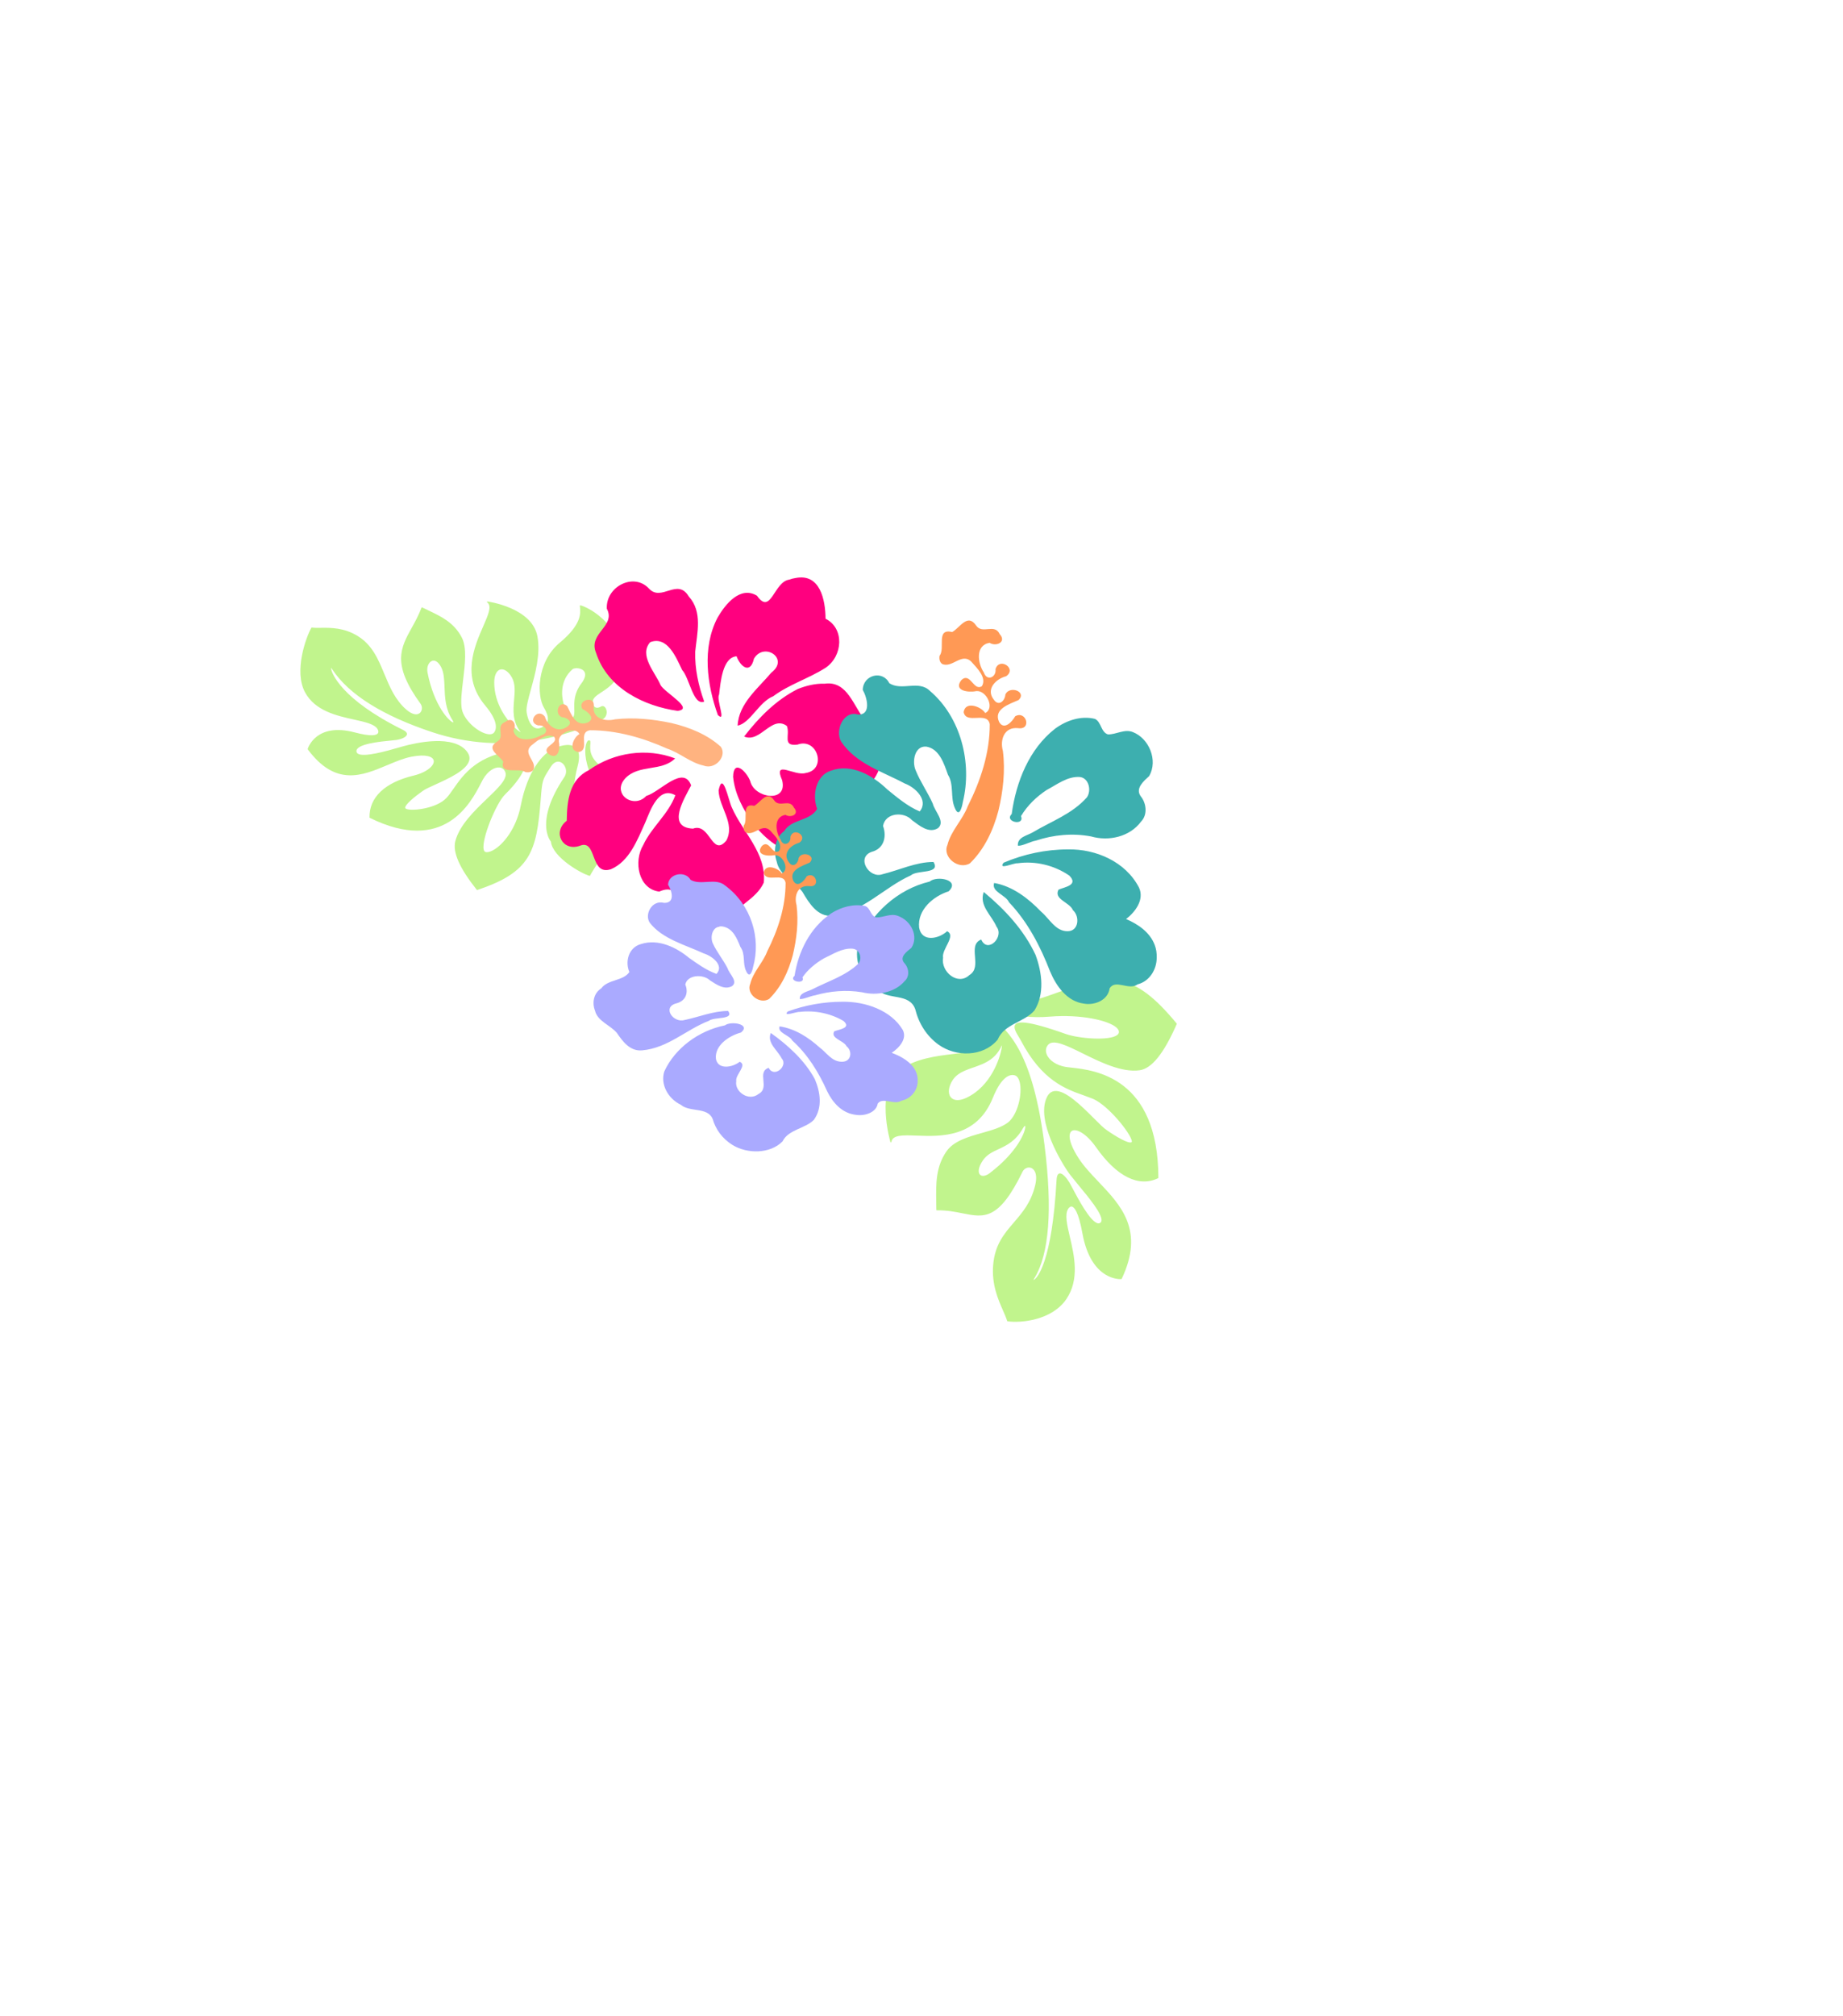 <?xml version="1.0"?><svg width="640" height="700" xmlns="http://www.w3.org/2000/svg">
 <title>hibiscus</title>

 <g>
  <title>Layer 1</title>
  <g id="g4206" fill="#cdde87">
   <g transform="rotate(53.818, 368.134, 391.874)" id="g4208" fill="#cdde87">
    <g id="g4214" fill="#cdde87">
     <g id="g4216" fill="#cdde87">
      <path id="path4224" fill="#c1f48d" d="m336.92,416.054c1.588,-0.107 2.793,-1.625 3.307,-4.164c0.244,-1.203 0.352,-2.392 0.352,-3.557c0,-8.863 -6.325,-16.258 -7.795,-17.28c0.002,0.004 0.01,0.023 0.01,0.023c1.237,2.149 1.674,4.134 1.674,6.019c0,2.322 -0.664,4.491 -1.316,6.62c-0.588,1.919 -1.154,3.766 -1.154,5.597c0,0.885 0.132,1.766 0.458,2.649c0.943,2.565 2.737,4.21 4.465,4.094m27.679,7.686c0.95,-0.151 1.569,-1.347 1.541,-2.974l0,-0.001c-0.213,-12.219 -4.299,-18.622 -5.763,-19.572c-0.178,-0.115 -0.247,-0.1 -0.247,-0.1c-0.034,0.031 -0.097,0.321 0.279,1.156c2.092,4.659 1.411,8.083 0.81,11.104c-0.447,2.246 -0.868,4.367 -0.053,6.656c1.061,2.989 2.513,3.878 3.433,3.731m-1.902,-86.021c5.614,9.638 7.361,16.146 5.341,19.895c-2.963,5.489 -10.374,9.351 -16.328,12.454c-5.421,2.825 -10.103,5.264 -9.577,7.892c0.239,1.198 1.061,2.048 2.314,2.395c2.253,0.623 5.216,-0.464 7.548,-2.768l1.221,-1.301c5.612,-6.141 20.519,-22.455 48.796,-1.917c0.05,0.036 0.075,0.096 0.065,0.155c-1.336,7.382 -8.949,11.312 -21.437,11.068c-5.841,-0.112 -9.414,1.676 -9.494,3.471c-0.065,1.439 2.251,3.262 8.988,3.661c3.382,0.2 6.929,-0.257 10.684,-0.741c11.369,-1.466 23.125,-2.981 32.005,13.396c0.026,0.047 0.025,0.104 -0.003,0.152c-0.053,0.09 -5.508,8.955 -20.796,1.53c-6.964,-3.383 -9.019,-3.059 -9.624,-2.565c-0.521,0.426 -0.297,1.205 -0.176,1.52c0.822,2.146 4.22,3.59 8.155,5.263c6.217,2.642 13.955,5.931 16.764,13.742c3.023,8.41 -2.619,17.805 -5.825,21.043c-0.048,0.049 -0.122,0.065 -0.187,0.041c-1.049,-0.37 -2.314,-0.649 -3.78,-0.972c-4.07,-0.896 -9.643,-2.124 -14.75,-6.56c-5.392,-4.682 -6.515,-9.491 -7.703,-14.581c-1.023,-4.382 -2.08,-8.912 -6.044,-13.554c-3.051,-3.569 -5.075,-2.781 -5.623,-2.454c-1.049,0.625 -1.379,2.045 -0.753,3.233c8.797,16.683 5.024,20.137 -0.687,25.365c-1.926,1.764 -4.11,3.763 -6.066,6.56c-0.027,0.037 -0.069,0.062 -0.116,0.07c-0.047,0.008 -0.099,-0.004 -0.135,-0.031l-2.242,-1.6c-5.095,-3.601 -9.908,-7.003 -12.056,-13.21c-1.444,-4.167 0.366,-9.041 2.117,-13.752c1.258,-3.384 2.445,-6.58 2.394,-9.357c-0.081,-4.268 -5.043,-10.05 -8.898,-11.615c-0.911,-0.369 -2.171,-0.661 -3.005,0.044c-1.162,0.981 -2.458,3.679 1.912,10.728c7.88,12.711 0.121,22.529 -5.013,29.026c-3.038,3.843 -5.233,6.621 -3.422,8.457c0.055,0.056 0.061,0.139 0.017,0.201c-0.045,0.062 -0.129,0.088 -0.205,0.061c-0.181,-0.064 -18.137,-6.53 -18.237,-17.555c-0.059,-6.557 3.594,-13.057 6.53,-18.28c1.977,-3.518 3.684,-6.555 3.544,-8.464c-0.203,-2.802 -0.844,-4.476 -1.956,-5.118c-1.274,-0.735 -3.059,-0.032 -4.786,0.649c-1.144,0.45 -2.225,0.876 -3.191,0.925c-1.015,0.052 -1.832,-0.775 -1.99,-2.012c-0.183,-1.45 0.62,-3.183 2.817,-3.561c0,-0.001 2.977,-0.622 2.977,-0.622c7.815,-1.769 18.52,-4.192 46.92,11.573c19.494,10.821 31.273,20.894 35.01,29.939c0.134,0.324 0.258,0.619 0.329,0.685c0.002,-0.025 0.036,-0.079 0.06,-0.195c0.001,-0.006 0.011,-0.06 0.011,-0.168c0,-1.145 -1.024,-8.298 -23.406,-26.635c-0.839,-0.686 -1.26,-1.281 -1.26,-1.774c0,-0.119 0.025,-0.233 0.074,-0.34c0.436,-0.948 2.75,-1.091 4.599,-0.925l2.184,0.295c4.115,0.601 12.678,1.854 14.901,0.219c0.313,-0.23 0.479,-0.501 0.51,-0.831c0.03,-0.332 -0.081,-0.612 -0.339,-0.858c-1.701,-1.622 -9.136,-1.168 -14.565,-0.836l-4.769,0.229c-4.538,0.053 -22.337,-1.402 -26.507,-9.485c-0.624,-1.209 -0.663,-2.321 -0.117,-3.304c1.831,-3.303 9.93,-4.556 15.844,-5.471c2.578,-0.398 4.805,-0.743 5.802,-1.156c3.437,-1.156 8.518,-3.304 8.472,-4.5c-0.005,-0.133 -0.183,-0.249 -0.33,-0.323c-2.419,-1.203 -14.638,-0.71 -19.718,2.257c0,0 -2.893,1.897 -2.893,1.897c-5.343,3.678 -12.661,8.714 -28.152,6.376l-1.408,-0.147c-1.835,-0.157 -3.916,-0.335 -4.278,-1.567c-0.356,-1.21 0.597,-3.79 12.937,-12.187c4.03,-2.743 10.927,-10.795 10.878,-14.198c-0.008,-0.561 -0.199,-0.955 -0.585,-1.202c-0.397,-0.255 -0.954,-0.308 -1.657,-0.158c-3.679,0.788 -11.121,7.3 -16.728,16.448c-6.52,10.638 -14.715,15.652 -19.946,15.902c-0.681,0.033 -1.073,-0.099 -1.197,-0.403c-0.387,-0.949 2.389,-3.143 6.058,-5.913l2.133,-1.65c4.442,-3.724 5.586,-7.607 7.664,-14.657l0.14,-0.471c5.566,-18.851 9.608,-25.57 33.078,-26.958c0.067,-0.004 0.13,0.029 0.162,0.084"/>
     </g>
    </g>
   </g>
  </g>
  <g id="g3876" fill="#89a02c" transform="rotate(-129.533, 169.012, 250.664)">
   <g id="g3878" fill="#89a02c">
    <g id="g3884" fill="#89a02c">
     <g id="g3886" fill="#89a02c">
      <path id="path3894" fill="#c1f48d" d="m187.697,247.088c-2.827,-2.158 -6.032,-4.604 -10.501,-5.156c-0.822,-0.101 -0.896,-0.283 -0.897,-0.285l0,-0.001c0,-0.009 0.013,-0.044 0.088,-0.098c0.976,-0.718 8.505,-1.504 19.002,4.228c1.618,0.885 2.538,2.593 2.049,3.809c-0.412,1.026 -1.724,1.396 -3.598,1.015c-2.106,-0.43 -4.067,-1.926 -6.143,-3.51m-25.456,9.759c2.789,-0.22 9.9,-0.218 15.672,4.558c1.961,1.625 2.75,3.335 2.108,4.578c-0.617,1.193 -2.457,1.685 -4.692,1.255c-2.51,-0.483 -4.378,-2.319 -6.356,-4.263c-2.676,-2.631 -5.446,-5.349 -10.231,-5.475c0.441,-0.19 1.606,-0.504 3.5,-0.654m-9.064,20.194c-1.038,-0.81 -1.858,-1.45 -1.972,-2.23c-0.021,-0.142 0.031,-0.252 0.167,-0.345c0.726,-0.502 3.224,-0.238 5.784,0.954c2.037,0.949 6.801,3.807 7.02,9.832c0.03,0.864 -1.328,2.525 -2.773,2.702c-1.373,0.167 -2.441,-1.059 -3.006,-3.455c-0.977,-4.149 -3.43,-6.062 -5.221,-7.459m-30.401,-35.609l-0.004,0l0.004,0zm56.648,-26.879c-0.907,3.026 -1.764,5.885 -3.09,8.32c-2.519,4.623 -4.724,5.649 -5.847,5.123c-1.538,-0.721 -1.842,-4.274 0.347,-8.759c4.502,-9.228 3.98,-16.701 -1.467,-21.043c-0.049,-0.039 -0.117,-0.047 -0.175,-0.021c-26.234,11.82 -18.305,30.376 -15.319,37.361l0.62,1.503c1.248,3.346 0.632,5.951 -0.532,7.049c-0.69,0.651 -1.564,0.816 -2.528,0.479c-2.287,-0.802 -2.628,-5.412 -3.021,-10.75c-0.431,-5.858 -0.97,-13.149 -4.344,-17.855c-2.304,-3.212 -8.123,-4.862 -17.791,-5.042c-0.069,-0.001 -0.133,0.04 -0.156,0.102c-6.985,18.174 -2.997,24.244 10.182,36.96c4.837,4.666 4.891,4.833 6.274,9.102l0.288,0.885c0.447,1.367 0.314,2.503 -0.371,3.2c-0.611,0.62 -1.64,0.853 -2.688,0.61c-1.318,-0.306 -2.328,-1.242 -2.703,-2.505c-5.176,-17.426 -13.528,-17.839 -14.287,-17.84c-4.691,-3.048 -15.504,1.162 -17.736,2.795c-0.061,0.046 -0.081,0.125 -0.047,0.192c0.736,1.449 4.354,13.455 4.39,13.575c3.885,10.088 7.426,12.018 12.005,13.643c3.194,1.134 6.02,1.151 9.756,0.056c5.437,-1.59 7.753,0.646 8.998,1.846c0.511,0.494 0.881,0.85 1.229,0.568c0.124,-0.101 0.257,-0.3 0.189,-0.677c-0.244,-1.34 -2.914,-4.156 -7.869,-5.946c-9.012,-3.259 -14.527,-10.138 -15.887,-13.708c-0.275,-0.722 -0.288,-1.122 -0.209,-1.257c0.23,-0.39 0.688,-0.602 1.361,-0.629c3.477,-0.139 12.024,4.855 18.042,13.305c1.928,2.705 3.783,3.932 5.513,3.644c2.832,-0.472 4.185,-4.734 4.533,-6.028c1.156,-4.307 -0.324,-12.202 -7.941,-21.444c-5.214,-6.33 -6.685,-13.491 -5.845,-17.466c0.253,-1.197 0.704,-2.023 1.272,-2.323c0.249,-0.132 0.577,-0.097 0.973,0.106c3.302,1.683 9.641,13.579 10.001,17.809c1.022,12.07 5,13.955 6.194,14.245c1.124,0.273 2.22,-0.138 2.863,-1.07c7.854,-11.441 5.471,-19.981 3.894,-25.632c-0.418,-1.502 -0.78,-2.798 -0.921,-3.955c-0.597,-4.917 3.792,-11.777 5.771,-13.046c0.296,-0.19 0.533,-0.256 0.667,-0.186c0.972,0.508 0.94,5.287 0.682,8.376c-0.014,0.943 -0.507,2.765 -1.076,4.875c-1.323,4.896 -3.135,11.601 -1.017,14.413c0.599,0.795 1.484,1.239 2.628,1.319c7.784,0.545 13.999,-11.984 15.718,-15.837l0.653,-1.49c1.781,-4.092 5.097,-11.709 7.471,-12.359c0.315,-0.086 0.595,-0.042 0.857,0.136c2.183,1.48 -2.723,8.712 -4.819,11.801l-0.992,1.503c-0.707,1.197 -1.492,3.251 -0.76,4.001c0.379,0.387 1.067,0.36 2.046,-0.08c22.121,-9.938 30.982,-6.37 31.92,-5.93c0.41,0.192 0.548,0.324 0.603,0.397c-0.158,0.009 -0.481,-0.022 -0.833,-0.057c-10.394,-1.041 -23.434,3.304 -38.756,12.914c-22.818,14.312 -31.201,36.303 -34.167,48.137c-0.424,1.679 0.527,2.672 0.955,3.021c0.677,0.552 1.532,0.766 2.128,0.532c0.392,-0.154 0.628,-0.488 0.667,-0.939c0.035,-0.396 0.334,-1.305 1.04,-1.589c0.557,-0.223 1.255,-0.01 2.07,0.633c0.981,0.773 0.805,2.388 0.583,4.432c-0.294,2.699 -0.659,6.058 1.533,9.059c3.017,4.134 7.013,6.605 11.878,7.344c6.557,0.996 12.625,-1.524 14.536,-2.9c0.042,-0.03 0.068,-0.075 0.068,-0.124c-0.001,-0.049 -0.023,-0.094 -0.065,-0.123l-0.463,-0.323c-1.73,-1.171 -4.95,-3.352 -5.001,-13.196c-0.053,-10.667 -9.2,-17.902 -13.884,-18.629c-2.339,-0.364 -3.817,-1.05 -4.517,-2.098c-0.539,-0.808 -0.615,-1.829 -0.233,-3.122c0.259,-0.876 0.781,-1.465 1.552,-1.75c1.373,-0.508 3.52,-0.025 5.747,1.294c1.454,0.86 3.192,3.341 5.205,6.214c3.259,4.651 7.314,10.439 12.761,13.469c8.881,4.941 20.28,-5.565 20.395,-5.672c0.053,-0.05 0.065,-0.127 0.028,-0.188c-0.037,-0.061 -0.112,-0.092 -0.184,-0.074c-2.08,0.516 -3.548,-2.386 -5.58,-6.401c-3.434,-6.787 -8.622,-17.044 -21.536,-16.924c-7.143,0.067 -8.859,-2.13 -9.246,-3.445c-0.305,-1.039 0.514,-1.912 1.254,-2.462c2.724,-2.024 8.719,-2.995 12.079,-1.166c2.229,1.214 4.772,3.888 7.466,6.719c3.875,4.075 7.882,8.289 11.742,9.107c5.731,1.216 10.126,-0.844 14.778,-3.023l2.046,-0.946c0.039,-0.018 0.071,-0.052 0.085,-0.093c0.013,-0.04 0.009,-0.085 -0.012,-0.122c-1.406,-2.453 -2.334,-4.802 -3.23,-7.075c-2.951,-7.482 -5.283,-13.391 -22.267,-14.427c-1.225,-0.075 -2.273,-1.048 -2.339,-2.17c-0.082,-1.412 1.373,-2.51 3.893,-2.934c5.071,-0.854 9.773,0.582 14.321,1.969c5.381,1.643 10.463,3.194 16.094,1.284c5.326,-1.807 8.238,-5.421 10.362,-8.059c0.765,-0.949 1.424,-1.768 2.081,-2.382c0.046,-0.043 0.061,-0.108 0.039,-0.166c-1.418,-3.692 -7.804,-14.33 -15.834,-15.939c-7.248,-1.451 -13.336,3.309 -18.228,7.134c-3.087,2.414 -5.753,4.498 -7.742,4.141c-0.298,-0.054 -1.009,-0.244 -1.158,-0.849c-0.204,-0.83 0.563,-2.543 5.373,-5.996c11.217,-8.05 6.182,-15.915 5.962,-16.246c-0.028,-0.043 -0.077,-0.07 -0.13,-0.072c-16.215,-0.798 -19.06,8.688 -21.813,17.862"/>
     </g>
    </g>
   </g>
  </g>
  <path id="path7488" fill="#ff007f" d="m240.353,319.309c-4,-3.518 -3.886,-13.231 -11.413,-9.768c-7.268,-0.878 -9.006,-10.465 -5.574,-16.152c2.935,-6.306 8.717,-10.676 11.149,-17.291c-5.723,-3.273 -8.622,5.055 -10.385,9.319c-2.782,6.145 -5.542,13.592 -11.965,16.353c-7.418,2.432 -4.729,-10.513 -10.734,-8.167c-6.058,2.215 -9.745,-4.771 -4.624,-8.652c0.106,-6.925 0.844,-14.309 7.797,-17.638c8.59,-6.146 20.033,-7.754 29.825,-4.019c-4.603,4.706 -12.656,1.93 -17.349,6.985c-4.813,5.333 2.988,10.766 7.354,6.044c4.68,-1.29 12.861,-10.967 15.565,-3.65c-2.349,4.565 -8.723,14.589 0.654,15.01c5.925,-2.212 6.581,10.156 11.591,4.115c3.103,-5.958 -2.481,-11.365 -2.709,-17.377c1.477,-7.1 3.404,3.412 4.601,5.916c3.742,8.588 12.072,15.796 11.103,26.071c-2.656,5.878 -9.47,7.902 -12.598,13.526c-3.488,2.88 -9.37,3.452 -12.286,-0.622l0,0zm-5.063,-72.516c-11.583,-1.637 -24.293,-7.761 -28.315,-20.153c-2.823,-6.881 7.024,-9.183 3.747,-15.329c-0.379,-7.666 9.336,-12.641 14.584,-7.023c4.385,4.83 9.934,-3.871 13.886,2.805c4.864,5.355 2.88,12.693 2.23,19.133c-0.174,5.934 1.128,11.817 3.118,17.341c-3.832,1.568 -5.075,-8.199 -7.654,-10.946c-2.135,-4.449 -5.115,-11.917 -11.1,-9.676c-4.022,4.537 1.739,10.483 3.613,14.92c1.539,2.681 11.851,8.265 5.891,8.928l0,0l0,0zm41.779,-7.602c-7.445,3.729 -13.527,9.846 -18.664,16.509c5.58,2.423 9.522,-7.552 14.845,-3.662c1.227,3.162 -1.755,7.145 3.683,6.468c6.96,-2.559 10.337,8.742 2.825,9.863c-3.923,1.186 -11.359,-4.814 -8.169,2.462c2.101,8.092 -9.678,6.342 -11.059,0.372c-1.25,-3.321 -5.838,-7.889 -5.948,-1.504c0.555,5.992 3.617,11.599 7.029,16.357c4.081,5.041 9.717,10.019 16.335,9.985c7.087,-0.698 11.779,-8.017 12.125,-15.028c2.804,-5.575 10.757,-4.639 13.488,-10.643c4.177,-6.02 3.809,-16.239 -2.939,-20.078c-4.261,-4.847 -6.194,-14.035 -14.216,-12.933c-3.193,-0.11 -6.361,0.656 -9.334,1.832l0,0zm-2.985,-37.953c-5.37,0.686 -6.344,12.594 -11.212,5.583c-5.815,-3.517 -11.038,2.958 -13.738,7.689c-5.388,10.413 -3.647,23.113 0.15,33.742c3.087,2.844 -0.645,-5.366 0.425,-7.117c0.527,-4.311 1.165,-12.876 6.068,-13.292c1.311,3.583 4.776,6.382 6.038,0.841c3.461,-5.924 12.474,-0.068 6.026,4.851c-4.544,5.398 -11.359,10.743 -11.688,18.373c4.32,-0.784 7.414,-8.222 12.361,-10.192c5.611,-4.159 12.345,-6.155 18.154,-9.862c6.095,-4.106 6.607,-13.759 0.015,-17.046c-0.049,-6.625 -1.926,-15.811 -10.395,-14.14l-1.122,0.222l-1.084,0.348l0,0l0,0z"/>
  <path id="path7490" fill="#ffb380" d="m182.482,268.062c-2.36,-1.726 -9.048,1.185 -7.728,-3.654c-1.355,-2.213 -6.244,-4.429 -2.156,-6.905c3.064,-1.815 -0.828,-5.355 2.869,-6.874c2.534,-2.04 4.178,1.029 2.813,2.95c0.823,4.238 6.739,3.434 9.698,1.662c2.984,-0.886 1.55,-3.667 -1.089,-3.387c-4.063,-1.053 -0.227,-6.307 2.306,-3.083c0.927,3.115 4.298,5.939 7.661,3.579c2.346,-1.409 0.363,-3.253 -1.699,-3.349c-3.007,-1.195 -0.955,-6.309 1.808,-3.846c1.36,2.671 2.913,7.386 7.17,5.665c2.899,-1.46 -0.181,-3.851 -1.853,-4.657c-2.043,-3.204 4.541,-4.897 3.885,-0.858c-0.48,4.099 3.875,5.316 7.45,4.416c6.534,-0.733 13.191,-0.048 19.581,1.311c6.273,1.477 12.499,4.01 17.132,8.242c2.243,3.304 -2.014,8.065 -5.988,6.519c-4.697,-1.034 -8.198,-4.409 -12.692,-5.901c-8.333,-3.728 -17.444,-6.39 -26.789,-6.363c-4.376,0.729 0.23,6.821 -3.937,7.569c-3.895,-0.53 -1.638,-5.291 0.297,-6.238c-1.503,-2.89 -7.474,-0.422 -7.17,2.572c0.558,2.318 -0.108,6.738 -3.611,4.315c-2.712,-2.627 3.753,-3.496 2.008,-5.934c-2.814,-1.526 -5.994,1.485 -8.051,3.095c-3.005,2.801 2.283,5.513 0.775,8.434c-0.64,0.742 -1.731,0.893 -2.691,0.721z"/>
  <path id="path6656" fill="#3dafaf" d="m272.287,288.544c2.633,-4.277 8.907,-3.379 11.482,-7.72c-1.794,-4.723 -0.469,-11.614 4.778,-13.264c7.12,-2.612 14.51,1.632 19.606,6.544c3.516,2.852 7.038,5.845 11.229,7.605c3.224,-3.939 -1.635,-8.417 -5.182,-9.691c-7.72,-4.138 -16.928,-6.823 -22.103,-14.549c-2.276,-3.946 0.917,-10.94 5.844,-9.387c4.806,0.174 3.093,-6.116 1.658,-8.566c0.111,-5.229 6.91,-6.96 9.204,-2.348c4.312,2.867 10.211,-1.218 14.144,2.717c10.685,9.103 14.734,24.922 11.419,38.525c-0.368,2.257 -1.418,5.622 -2.852,1.948c-1.548,-3.624 -0.173,-7.957 -2.33,-11.395c-1.372,-3.837 -2.975,-9.005 -7.507,-9.755c-4.065,-0.379 -5.048,5.18 -3.697,8.244c1.625,4.018 4.167,7.588 5.939,11.555c0.651,2.686 4.455,6.221 1.821,8.502c-3.172,1.98 -6.497,-0.893 -9.011,-2.74c-2.764,-3.101 -9.251,-2.7 -10.091,1.964c1.358,3.738 0.332,7.909 -3.942,9.009c-5.496,1.947 -0.91,9.424 3.755,7.766c5.868,-1.427 11.559,-4.246 17.707,-4.255c2.625,4.294 -5.702,2.675 -7.853,4.652c-9.343,4.167 -16.753,12.92 -27.326,13.997c-5.024,0.552 -8.071,-4.428 -10.313,-8.249c-2.738,-3.734 -7.971,-5.587 -8.953,-10.572c-1.24,-3.586 -0.62,-8.22 2.578,-10.537l-0,0zm79.034,-5.926c1.518,-11.184 6.066,-22.595 15.041,-29.615c3.934,-2.91 9.032,-4.605 13.861,-3.428c2.27,1.087 2.042,4.627 4.534,5.397c2.903,0.044 5.769,-2.003 8.688,-0.791c5.583,2.212 8.738,9.773 5.636,15.222c-1.79,1.675 -4.949,4.238 -2.973,7.009c1.997,2.427 2.47,6.441 0.14,8.819c-3.929,5.334 -11.267,6.918 -17.342,5.164c-6.382,-1.218 -13.01,-0.597 -19.168,1.441c-2.039,0.353 -4.671,1.926 -6.266,1.773c-0.262,-2.945 3.161,-3.49 5.095,-4.603c6.399,-3.829 13.774,-6.406 18.857,-12.174c1.662,-2.358 0.71,-6.716 -2.425,-7.077c-4.329,-0.297 -7.929,2.608 -11.577,4.534c-3.521,2.336 -6.665,5.356 -8.863,9.039c1.362,3.603 -5.982,1.974 -3.238,-0.71l0,0.001zm8.286,48.907c-4.061,-8.717 -10.734,-15.832 -17.993,-21.848c-1.732,4.682 2.79,8.147 4.431,12.032c2.798,3.556 -3.118,9.499 -5.316,4.463c-5.044,2.055 0.679,9.47 -4.121,12.36c-3.998,3.766 -9.934,-1.13 -9.121,-6.035c-0.542,-2.997 4.67,-7.575 1.408,-9.202c-2.82,2.639 -8.793,3.961 -9.713,-1.232c-0.698,-6.208 4.975,-10.953 10.244,-12.617c4.193,-3.987 -4.11,-5.574 -6.606,-3.379c-11.017,2.605 -20.508,11.085 -24.757,21.782c-1.706,6.035 1.437,12.851 6.737,15.817c3.661,3.646 10.985,0.961 13.029,6.711c1.217,4.934 3.921,9.245 7.974,12.22c6.077,4.426 15.578,4.411 20.633,-1.648c2.334,-5.544 9.173,-5.958 12.77,-10.128c3.62,-5.74 2.659,-13.233 0.4,-19.295l0,0zm41.364,-3.495c-1.685,-4.42 -5.814,-7.206 -9.926,-8.962c3.147,-2.411 6.435,-6.732 4.491,-10.91c-4.665,-9.054 -15.046,-13.464 -24.688,-13.264c-7.633,-0.001 -15.292,1.615 -22.327,4.612c-2.107,2.703 3.555,0.027 4.82,0.205c6.232,-0.892 12.782,0.701 17.982,4.268c3.303,3.332 -1.579,3.96 -3.74,4.883c-1.767,3.394 3.847,4.327 5.002,7.119c2.462,2.189 2.039,7.269 -1.782,7.314c-4.234,0.114 -6.364,-4.348 -9.247,-6.771c-4.481,-4.652 -9.904,-8.843 -16.332,-9.981c-1.064,3.074 4.043,4.121 5.167,6.705c6.465,6.774 10.877,15.257 14.255,24.001c2.158,5.138 5.922,10.435 11.747,11.18c3.647,0.683 8.377,-1.131 8.933,-5.299c2.029,-3.32 6.695,0.874 9.72,-1.389c4.102,-1.029 6.68,-5.146 6.627,-9.341c0.052,-1.484 -0.167,-2.985 -0.7,-4.37l0,0z"/>
  <path id="path6658" fill="#ff9955" d="m326.281,227.635c2.069,-2.508 -1.419,-9.614 4.38,-8.212c2.651,-1.44 5.307,-6.635 8.276,-2.291c2.175,3.256 6.418,-0.88 8.238,3.048c2.445,2.693 -1.232,4.439 -3.536,2.989c-5.079,0.875 -4.116,7.16 -1.991,10.305c1.063,3.171 4.395,1.647 4.059,-1.157c1.262,-4.317 7.559,-0.241 3.696,2.451c-3.733,0.985 -7.119,4.567 -4.29,8.14c1.689,2.493 3.898,0.385 4.014,-1.806c1.432,-3.195 7.561,-1.014 4.609,1.921c-3.202,1.445 -8.852,3.095 -6.789,7.619c1.75,3.08 4.616,-0.193 5.582,-1.969c3.84,-2.17 5.87,4.825 1.029,4.128c-4.912,-0.51 -6.372,4.118 -5.292,7.916c0.879,6.943 0.057,14.016 -1.571,20.806c-1.771,6.665 -4.806,13.28 -9.878,18.203c-3.959,2.382 -9.665,-2.139 -7.813,-6.363c1.239,-4.99 5.284,-8.71 7.072,-13.485c4.468,-8.854 7.659,-18.535 7.626,-28.464c-0.873,-4.649 -8.175,0.244 -9.071,-4.182c0.635,-4.139 6.341,-1.74 7.477,0.315c3.464,-1.597 0.506,-7.941 -3.083,-7.618c-2.778,0.593 -8.075,-0.115 -5.172,-3.836c3.148,-2.881 4.19,3.987 7.112,2.133c1.829,-2.99 -1.78,-6.368 -3.71,-8.554c-3.357,-3.194 -6.607,2.426 -10.108,0.823c-0.889,-0.679 -1.07,-1.839 -0.865,-2.858z"/>
  <path id="svg_2" fill="#aaaaff" d="m208.808,343.129c2.235,-3.136 7.563,-2.478 9.75,-5.661c-1.524,-3.464 -0.399,-8.517 4.057,-9.726c6.045,-1.915 12.321,1.197 16.648,4.798c2.986,2.091 5.976,4.286 9.535,5.576c2.738,-2.889 -1.388,-6.172 -4.4,-7.106c-6.555,-3.035 -14.374,-5.003 -18.768,-10.669c-1.933,-2.893 0.778,-8.023 4.962,-6.884c4.081,0.127 2.626,-4.485 1.407,-6.281c0.094,-3.834 5.868,-5.104 7.816,-1.722c3.661,2.102 8.671,-0.893 12.01,1.992c9.072,6.676 12.511,18.276 9.696,28.25c-0.312,1.655 -1.204,4.123 -2.422,1.429c-1.314,-2.658 -0.147,-5.835 -1.979,-8.356c-1.165,-2.814 -2.526,-6.603 -6.375,-7.153c-3.451,-0.278 -4.286,3.798 -3.139,6.046c1.38,2.947 3.538,5.565 5.042,8.473c0.553,1.97 3.783,4.562 1.547,6.234c-2.693,1.452 -5.517,-0.655 -7.652,-2.009c-2.347,-2.274 -7.855,-1.98 -8.569,1.441c1.153,2.741 0.281,5.8 -3.347,6.606c-4.667,1.428 -0.773,6.911 3.188,5.695c4.982,-1.046 9.815,-3.114 15.035,-3.12c2.229,3.149 -4.842,1.961 -6.668,3.411c-7.933,3.056 -14.226,9.474 -23.203,10.264c-4.266,0.405 -6.853,-3.247 -8.757,-6.049c-2.326,-2.738 -6.769,-4.097 -7.603,-7.753c-1.052,-2.629 -0.527,-6.028 2.189,-7.727l0,0zm67.11,-4.346c1.289,-8.201 5.151,-16.569 12.772,-21.717c3.341,-2.134 7.669,-3.376 11.769,-2.514c1.928,0.797 1.734,3.393 3.85,3.958c2.465,0.032 4.899,-1.469 7.378,-0.58c4.741,1.622 7.419,7.166 4.786,11.162c-1.52,1.228 -4.202,3.108 -2.524,5.14c1.695,1.78 2.098,4.723 0.119,6.467c-3.336,3.911 -9.567,5.073 -14.725,3.787c-5.419,-0.893 -11.047,-0.438 -16.277,1.057c-1.731,0.259 -3.967,1.412 -5.321,1.3c-0.223,-2.159 2.684,-2.559 4.326,-3.376c5.433,-2.808 11.696,-4.698 16.012,-8.927c1.411,-1.729 0.603,-4.925 -2.059,-5.189c-3.676,-0.218 -6.733,1.912 -9.831,3.325c-2.989,1.713 -5.66,3.928 -7.526,6.628c1.157,2.642 -5.08,1.448 -2.749,-0.521l0,0.001zm7.036,35.863c-3.448,-6.392 -9.114,-11.61 -15.279,-16.021c-1.47,3.433 2.369,5.974 3.762,8.823c2.376,2.607 -2.648,6.966 -4.514,3.273c-4.283,1.507 0.576,6.945 -3.499,9.064c-3.395,2.762 -8.436,-0.828 -7.745,-4.425c-0.46,-2.198 3.966,-5.554 1.195,-6.748c-2.394,1.935 -7.466,2.905 -8.247,-0.904c-0.592,-4.553 4.225,-8.032 8.699,-9.252c3.56,-2.924 -3.489,-4.088 -5.609,-2.478c-9.355,1.91 -17.414,8.128 -21.021,15.973c-1.449,4.425 1.22,9.424 5.721,11.599c3.109,2.674 9.328,0.704 11.063,4.921c1.033,3.618 3.33,6.78 6.771,8.961c5.16,3.246 13.227,3.234 17.52,-1.209c1.982,-4.066 7.789,-4.369 10.844,-7.427c3.074,-4.209 2.258,-9.704 0.34,-14.149l0,0zm35.124,-2.563c-1.43,-3.241 -4.937,-5.284 -8.429,-6.572c2.672,-1.768 5.464,-4.936 3.813,-8c-3.961,-6.64 -12.776,-9.873 -20.963,-9.726c-6.482,-0.001 -12.985,1.184 -18.959,3.382c-1.789,1.982 3.018,0.02 4.093,0.15c5.291,-0.654 10.853,0.514 15.269,3.13c2.804,2.444 -1.341,2.904 -3.176,3.581c-1.5,2.489 3.267,3.173 4.247,5.22c2.09,1.605 1.731,5.331 -1.513,5.363c-3.595,0.084 -5.404,-3.189 -7.852,-4.965c-3.805,-3.411 -8.41,-6.484 -13.868,-7.319c-0.904,2.255 3.433,3.022 4.388,4.917c5.49,4.968 9.236,11.188 12.104,17.6c1.833,3.768 5.029,7.652 9.975,8.198c3.097,0.501 7.113,-0.83 7.585,-3.886c1.723,-2.434 5.685,0.641 8.254,-1.019c3.483,-0.754 5.672,-3.773 5.627,-6.851c0.044,-1.088 -0.142,-2.188 -0.594,-3.204l0,0z"/>
  <path id="svg_5" fill="#ff9955" d="m258.268,286.624c1.726,-2.094 -1.184,-8.03 3.655,-6.858c2.212,-1.203 4.428,-5.541 6.905,-1.914c1.815,2.719 5.355,-0.735 6.874,2.546c2.04,2.249 -1.028,3.708 -2.95,2.497c-4.238,0.731 -3.435,5.98 -1.662,8.606c0.887,2.648 3.667,1.376 3.387,-0.966c1.053,-3.605 6.307,-0.201 3.084,2.047c-3.115,0.822 -5.94,3.814 -3.579,6.799c1.409,2.082 3.253,0.322 3.349,-1.508c1.195,-2.668 6.309,-0.847 3.846,1.604c-2.671,1.207 -7.386,2.585 -5.665,6.363c1.46,2.573 3.851,-0.161 4.657,-1.645c3.204,-1.813 4.898,4.03 0.859,3.448c-4.099,-0.426 -5.316,3.439 -4.416,6.611c0.733,5.799 0.047,11.706 -1.311,17.377c-1.477,5.567 -4.01,11.092 -8.242,15.203c-3.304,1.99 -8.065,-1.787 -6.519,-5.314c1.034,-4.169 4.409,-7.275 5.901,-11.264c3.728,-7.395 6.391,-15.479 6.363,-23.773c-0.728,-3.883 -6.821,0.204 -7.569,-3.493c0.53,-3.457 5.291,-1.453 6.238,0.263c2.89,-1.334 0.422,-6.632 -2.572,-6.363c-2.318,0.495 -6.738,-0.096 -4.315,-3.204c2.627,-2.407 3.496,3.33 5.934,1.782c1.526,-2.497 -1.485,-5.319 -3.095,-7.144c-2.801,-2.667 -5.512,2.026 -8.434,0.687c-0.741,-0.567 -0.893,-1.536 -0.721,-2.387z"/>
 </g>
</svg>